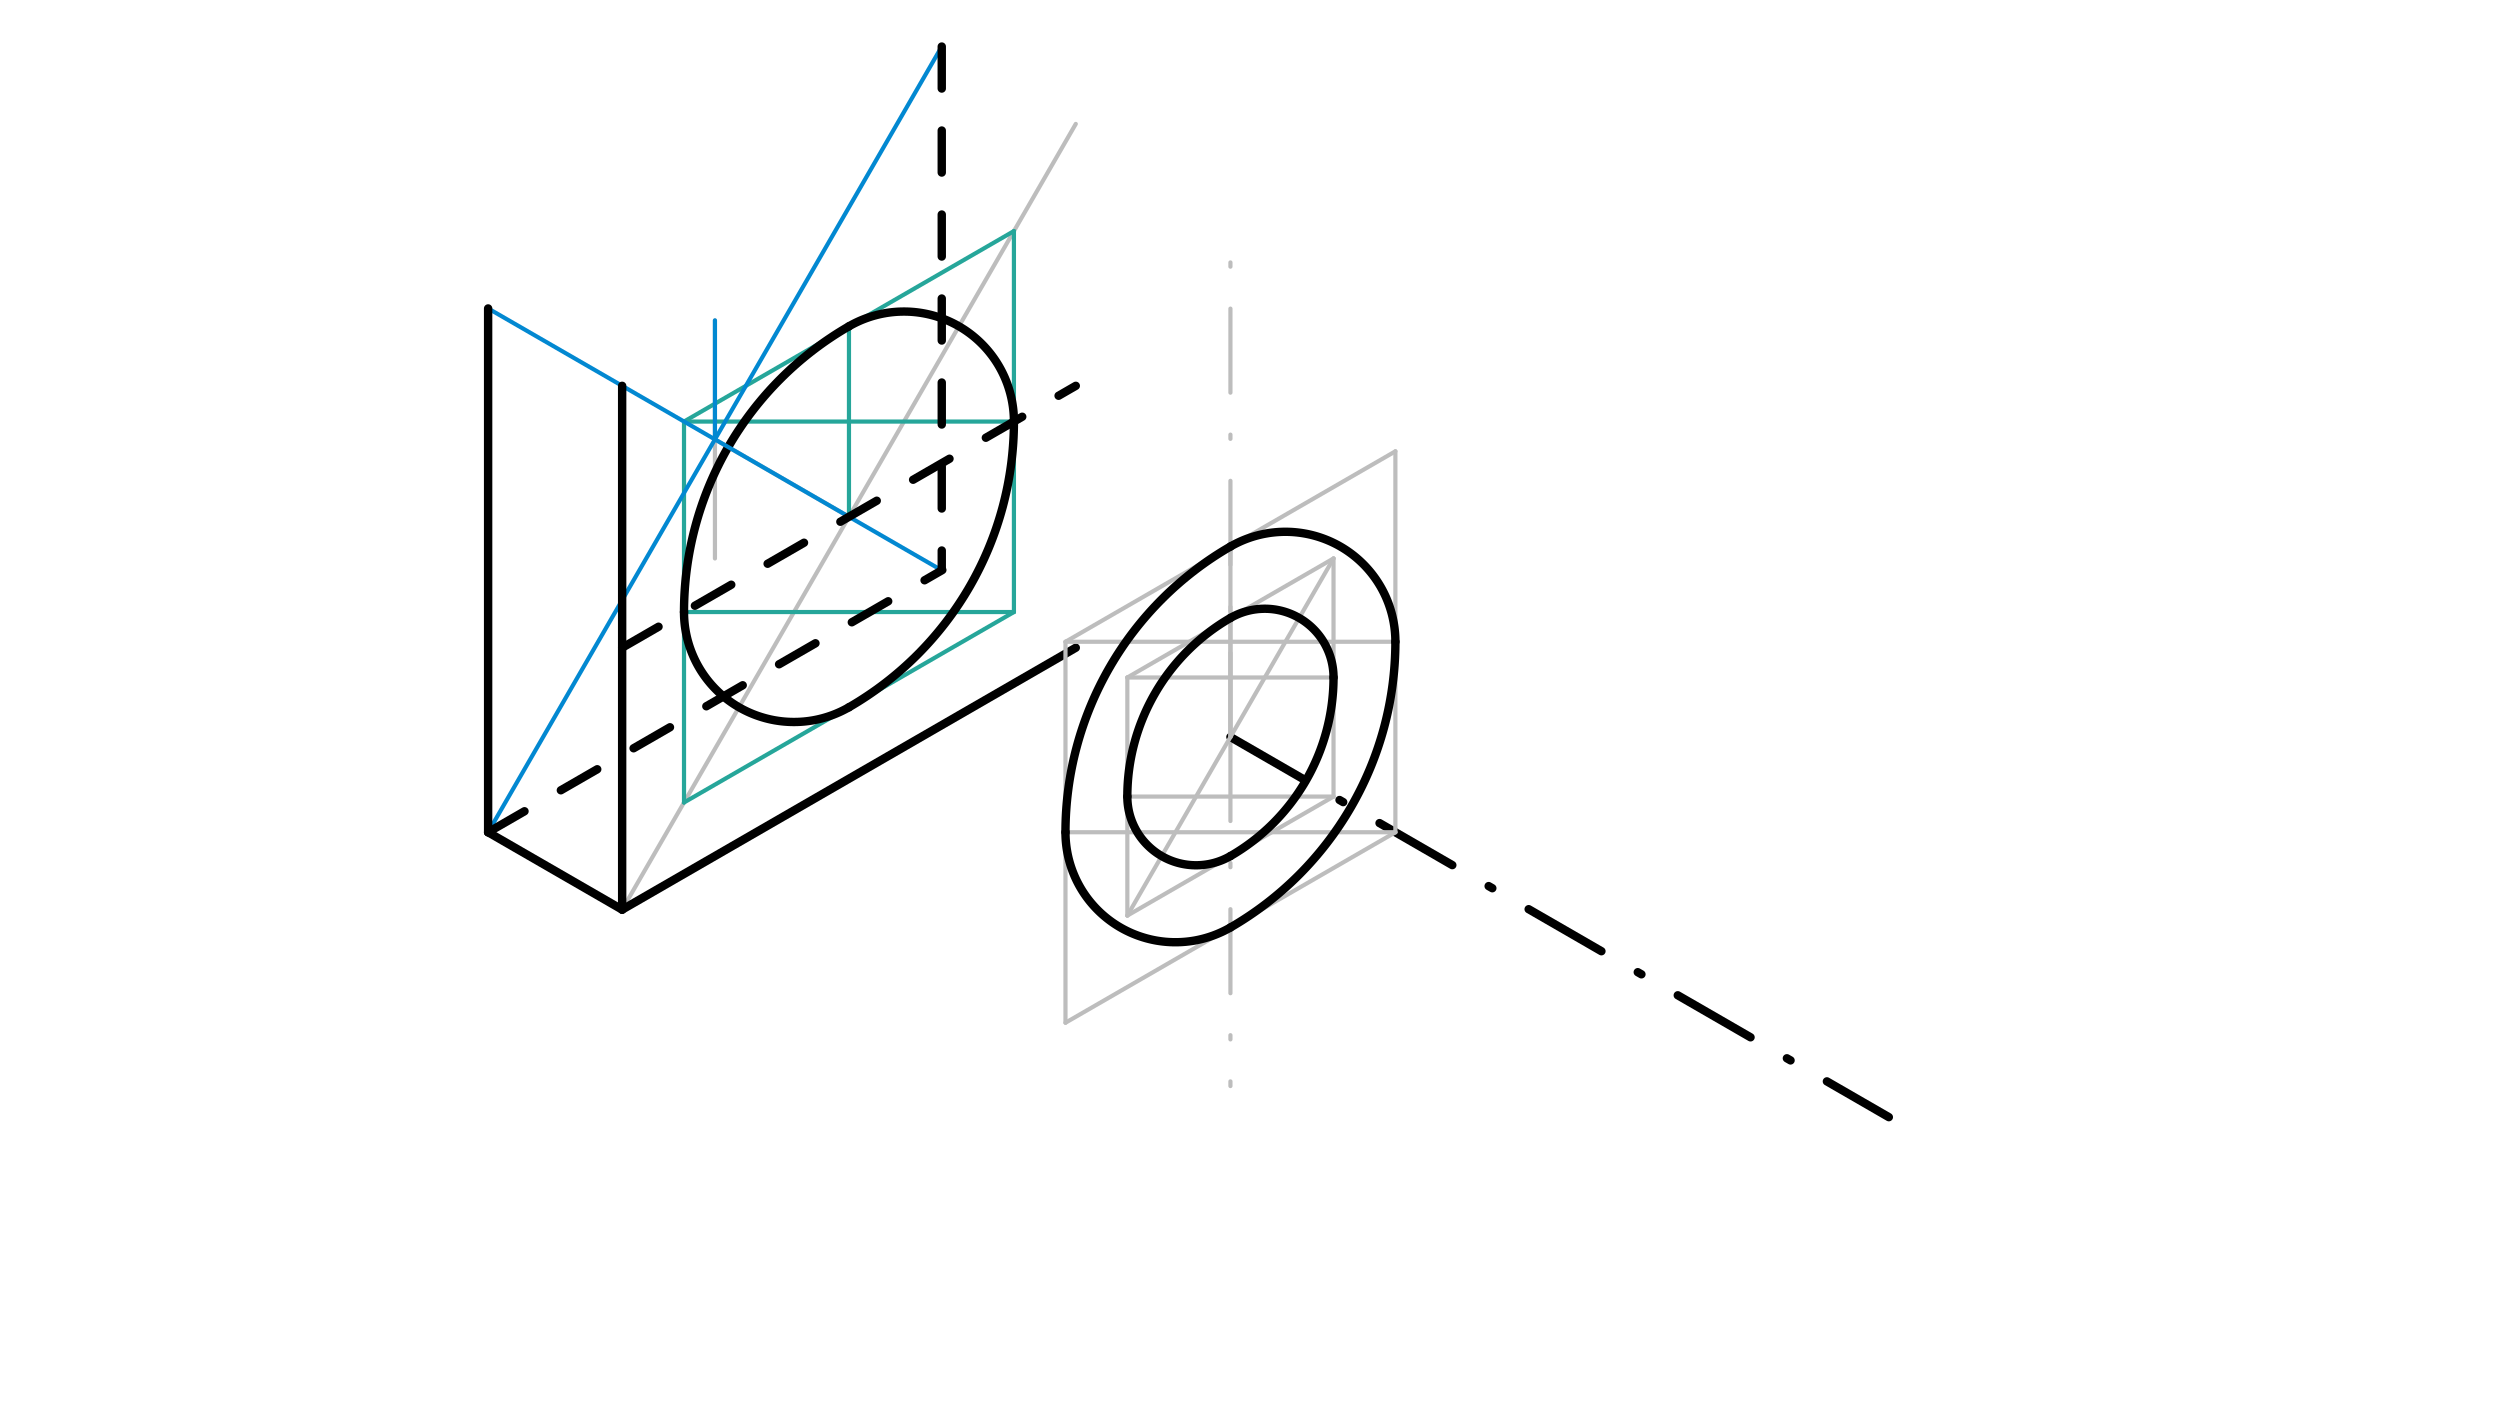 <svg xmlns="http://www.w3.org/2000/svg" class="svg--1it" height="100%" preserveAspectRatio="xMidYMid meet" viewBox="0 0 595.276 334.488" width="100%"><defs><marker id="marker-arrow" markerHeight="16" markerUnits="userSpaceOnUse" markerWidth="24" orient="auto-start-reverse" refX="24" refY="4" viewBox="0 0 24 8"><path d="M 0 0 L 24 4 L 0 8 z" stroke="inherit"></path></marker></defs><g class="aux-layer--1FB"><g class="element--2qn"><line stroke="#BDBDBD" stroke-dasharray="none" stroke-linecap="round" stroke-width="1" x1="148.141" x2="256.155" y1="216.594" y2="29.507"></line></g><g class="element--2qn"><line stroke="#BDBDBD" stroke-dasharray="none" stroke-linecap="round" stroke-width="1" x1="202.148" x2="170.235" y1="123.05" y2="104.625"></line></g><g class="element--2qn"><line stroke="#BDBDBD" stroke-dasharray="none" stroke-linecap="round" stroke-width="1" x1="170.235" x2="170.235" y1="104.625" y2="76.279"></line></g><g class="element--2qn"><line stroke="#BDBDBD" stroke-dasharray="none" stroke-linecap="round" stroke-width="1" x1="170.235" x2="170.235" y1="104.625" y2="132.972"></line></g><g class="element--2qn"><line stroke="#BDBDBD" stroke-dasharray="20, 10, 1, 10" stroke-linecap="round" stroke-width="1" x1="292.978" x2="292.978" y1="175.491" y2="56.594"></line></g><g class="element--2qn"><line stroke="#BDBDBD" stroke-dasharray="20, 10, 1, 10" stroke-linecap="round" stroke-width="1" x1="292.978" x2="292.978" y1="175.491" y2="258.594"></line></g><g class="element--2qn"><line stroke="#BDBDBD" stroke-dasharray="20, 10, 1, 10" stroke-linecap="round" stroke-width="1" x1="292.978" x2="370.179" y1="175.491" y2="220.063"></line></g><g class="element--2qn"><line stroke="#26A69A" stroke-dasharray="none" stroke-linecap="round" stroke-width="1" x1="202.148" x2="202.148" y1="123.05" y2="77.696"></line></g><g class="element--2qn"><line stroke="#26A69A" stroke-dasharray="none" stroke-linecap="round" stroke-width="1" x1="202.148" x2="162.87" y1="77.696" y2="100.373"></line></g><g class="element--2qn"><line stroke="#26A69A" stroke-dasharray="none" stroke-linecap="round" stroke-width="1" x1="162.87" x2="162.87" y1="100.373" y2="191.082"></line></g><g class="element--2qn"><line stroke="#26A69A" stroke-dasharray="none" stroke-linecap="round" stroke-width="1" x1="162.87" x2="241.426" y1="191.082" y2="145.728"></line></g><g class="element--2qn"><line stroke="#26A69A" stroke-dasharray="none" stroke-linecap="round" stroke-width="1" x1="241.426" x2="241.426" y1="145.728" y2="55.019"></line></g><g class="element--2qn"><line stroke="#26A69A" stroke-dasharray="none" stroke-linecap="round" stroke-width="1" x1="241.426" x2="202.148" y1="55.019" y2="77.696"></line></g><g class="element--2qn"><line stroke="#26A69A" stroke-dasharray="none" stroke-linecap="round" stroke-width="1" x1="162.87" x2="241.426" y1="100.373" y2="100.373"></line></g><g class="element--2qn"><line stroke="#26A69A" stroke-dasharray="none" stroke-linecap="round" stroke-width="1" x1="162.87" x2="241.426" y1="145.728" y2="145.728"></line></g><g class="element--2qn"><path d="M 202.148 77.696 A 26.185 26.185 0 0 1 241.426 100.373" fill="none" stroke="#000000" stroke-dasharray="none" stroke-linecap="round" stroke-width="2"></path></g><g class="element--2qn"><path d="M 202.148 168.405 A 26.185 26.185 0 0 1 162.87 145.728" fill="none" stroke="#000000" stroke-dasharray="none" stroke-linecap="round" stroke-width="2"></path></g><g class="element--2qn"><path d="M 241.426 100.373 A 78.556 78.556 0 0 1 202.148 168.405" fill="none" stroke="#000000" stroke-dasharray="none" stroke-linecap="round" stroke-width="2"></path></g><g class="element--2qn"><path d="M 162.87 145.728 A 78.556 78.556 0 0 1 202.148 77.696" fill="none" stroke="#000000" stroke-dasharray="none" stroke-linecap="round" stroke-width="2"></path></g><g class="element--2qn"><line stroke="#0288D1" stroke-dasharray="none" stroke-linecap="round" stroke-width="1" x1="116.227" x2="224.242" y1="73.444" y2="135.806"></line></g><g class="element--2qn"><line stroke="#0288D1" stroke-dasharray="none" stroke-linecap="round" stroke-width="1" x1="116.227" x2="224.242" y1="198.169" y2="11.082"></line></g><g class="element--2qn"><line stroke="#0288D1" stroke-dasharray="none" stroke-linecap="round" stroke-width="1" x1="170.235" x2="170.235" y1="104.625" y2="76.295"></line></g></g><g class="main-layer--3Vd"><g class="element--2qn"><line stroke="#000000" stroke-dasharray="none" stroke-linecap="round" stroke-width="2" x1="148.141" x2="148.141" y1="216.594" y2="91.869"></line></g><g class="element--2qn"><line stroke="#000000" stroke-dasharray="none" stroke-linecap="round" stroke-width="2" x1="256.155" x2="148.141" y1="154.232" y2="216.594"></line></g><g class="element--2qn"><line stroke="#000000" stroke-dasharray="none" stroke-linecap="round" stroke-width="2" x1="148.141" x2="116.227" y1="216.594" y2="198.169"></line></g><g class="element--2qn"><line stroke="#000000" stroke-dasharray="none" stroke-linecap="round" stroke-width="2" x1="116.227" x2="116.227" y1="73.444" y2="198.169"></line></g><g class="element--2qn"><line stroke="#000000" stroke-dasharray="20, 10, 1, 10" stroke-linecap="round" stroke-width="2" x1="292.978" x2="449.749" y1="175.491" y2="266.003"></line></g><g class="element--2qn"><line stroke="#000000" stroke-dasharray="10" stroke-linecap="round" stroke-width="2" x1="224.242" x2="224.242" y1="11.082" y2="135.503"></line></g><g class="element--2qn"><line stroke="#000000" stroke-dasharray="10" stroke-linecap="round" stroke-width="2" x1="116.227" x2="224.373" y1="198.169" y2="135.731"></line></g><g class="element--2qn"><line stroke="#BDBDBD" stroke-dasharray="none" stroke-linecap="round" stroke-width="1" x1="292.978" x2="292.978" y1="175.491" y2="130.137"></line></g><g class="element--2qn"><line stroke="#BDBDBD" stroke-dasharray="none" stroke-linecap="round" stroke-width="1" x1="292.978" x2="332.256" y1="130.137" y2="107.46"></line></g><g class="element--2qn"><line stroke="#BDBDBD" stroke-dasharray="none" stroke-linecap="round" stroke-width="1" x1="332.256" x2="332.256" y1="107.46" y2="198.169"></line></g><g class="element--2qn"><line stroke="#BDBDBD" stroke-dasharray="none" stroke-linecap="round" stroke-width="1" x1="332.256" x2="253.7" y1="198.169" y2="243.523"></line></g><g class="element--2qn"><line stroke="#BDBDBD" stroke-dasharray="none" stroke-linecap="round" stroke-width="1" x1="253.7" x2="253.7" y1="243.523" y2="152.814"></line></g><g class="element--2qn"><line stroke="#BDBDBD" stroke-dasharray="none" stroke-linecap="round" stroke-width="1" x1="292.978" x2="253.7" y1="130.137" y2="152.814"></line></g><g class="element--2qn"><line stroke="#BDBDBD" stroke-dasharray="none" stroke-linecap="round" stroke-width="1" x1="253.7" x2="332.256" y1="152.814" y2="152.814"></line></g><g class="element--2qn"><line stroke="#BDBDBD" stroke-dasharray="none" stroke-linecap="round" stroke-width="1" x1="332.256" x2="253.7" y1="198.169" y2="198.169"></line></g><g class="element--2qn"><path d="M 332.256 152.814 A 26.185 26.185 0 0 0 292.978 130.137" fill="none" stroke="#000000" stroke-dasharray="none" stroke-linecap="round" stroke-width="2"></path></g><g class="element--2qn"><path d="M 253.7 198.169 A 26.185 26.185 0 0 0 292.978 220.846" fill="none" stroke="#000000" stroke-dasharray="none" stroke-linecap="round" stroke-width="2"></path></g><g class="element--2qn"><path d="M 253.7 198.169 A 78.556 78.556 0 0 1 293.049 130.096" fill="none" stroke="#000000" stroke-dasharray="none" stroke-linecap="round" stroke-width="2"></path></g><g class="element--2qn"><path d="M 332.256 152.814 A 78.556 78.556 0 0 1 292.978 220.846" fill="none" stroke="#000000" stroke-dasharray="none" stroke-linecap="round" stroke-width="2"></path></g><g class="element--2qn"><line stroke="#BDBDBD" stroke-dasharray="none" stroke-linecap="round" stroke-width="1" x1="292.978" x2="292.978" y1="175.491" y2="147.145"></line></g><g class="element--2qn"><line stroke="#BDBDBD" stroke-dasharray="none" stroke-linecap="round" stroke-width="1" x1="292.978" x2="317.527" y1="147.145" y2="132.972"></line></g><g class="element--2qn"><line stroke="#BDBDBD" stroke-dasharray="none" stroke-linecap="round" stroke-width="1" x1="317.527" x2="317.527" y1="132.972" y2="161.318"></line></g><g class="element--2qn"><line stroke="#BDBDBD" stroke-dasharray="none" stroke-linecap="round" stroke-width="1" x1="317.527" x2="317.527" y1="161.318" y2="189.665"></line></g><g class="element--2qn"><line stroke="#BDBDBD" stroke-dasharray="none" stroke-linecap="round" stroke-width="1" x1="317.527" x2="268.43" y1="189.665" y2="218.011"></line></g><g class="element--2qn"><line stroke="#BDBDBD" stroke-dasharray="none" stroke-linecap="round" stroke-width="1" x1="268.43" x2="268.43" y1="218.011" y2="161.318"></line></g><g class="element--2qn"><line stroke="#BDBDBD" stroke-dasharray="none" stroke-linecap="round" stroke-width="1" x1="292.978" x2="268.43" y1="147.145" y2="161.318"></line></g><g class="element--2qn"><line stroke="#BDBDBD" stroke-dasharray="none" stroke-linecap="round" stroke-width="1" x1="268.43" x2="317.527" y1="161.318" y2="161.318"></line></g><g class="element--2qn"><line stroke="#BDBDBD" stroke-dasharray="none" stroke-linecap="round" stroke-width="1" x1="317.527" x2="268.43" y1="189.665" y2="189.665"></line></g><g class="element--2qn"><line stroke="#BDBDBD" stroke-dasharray="none" stroke-linecap="round" stroke-width="1" x1="268.43" x2="317.527" y1="218.011" y2="132.972"></line></g><g class="element--2qn"><path d="M 317.527 161.318 A 16.366 16.366 0 0 0 292.978 147.145" fill="none" stroke="#000000" stroke-dasharray="none" stroke-linecap="round" stroke-width="2"></path></g><g class="element--2qn"><path d="M 292.978 203.838 A 16.366 16.366 0 0 1 268.43 189.665" fill="none" stroke="#000000" stroke-dasharray="none" stroke-linecap="round" stroke-width="2"></path></g><g class="element--2qn"><path d="M 317.527 161.318 A 49.098 49.098 0 0 1 292.978 203.838" fill="none" stroke="#000000" stroke-dasharray="none" stroke-linecap="round" stroke-width="2"></path></g><g class="element--2qn"><path d="M 292.978 147.145 A 49.098 49.098 0 0 0 268.43 189.665" fill="none" stroke="#000000" stroke-dasharray="none" stroke-linecap="round" stroke-width="2"></path></g><g class="element--2qn"><line stroke="#000000" stroke-dasharray="10" stroke-linecap="round" stroke-width="2" x1="148.141" x2="256.155" y1="154.232" y2="91.869"></line></g></g><g class="snaps-layer--2PT"></g><g class="temp-layer--rAP"></g></svg>